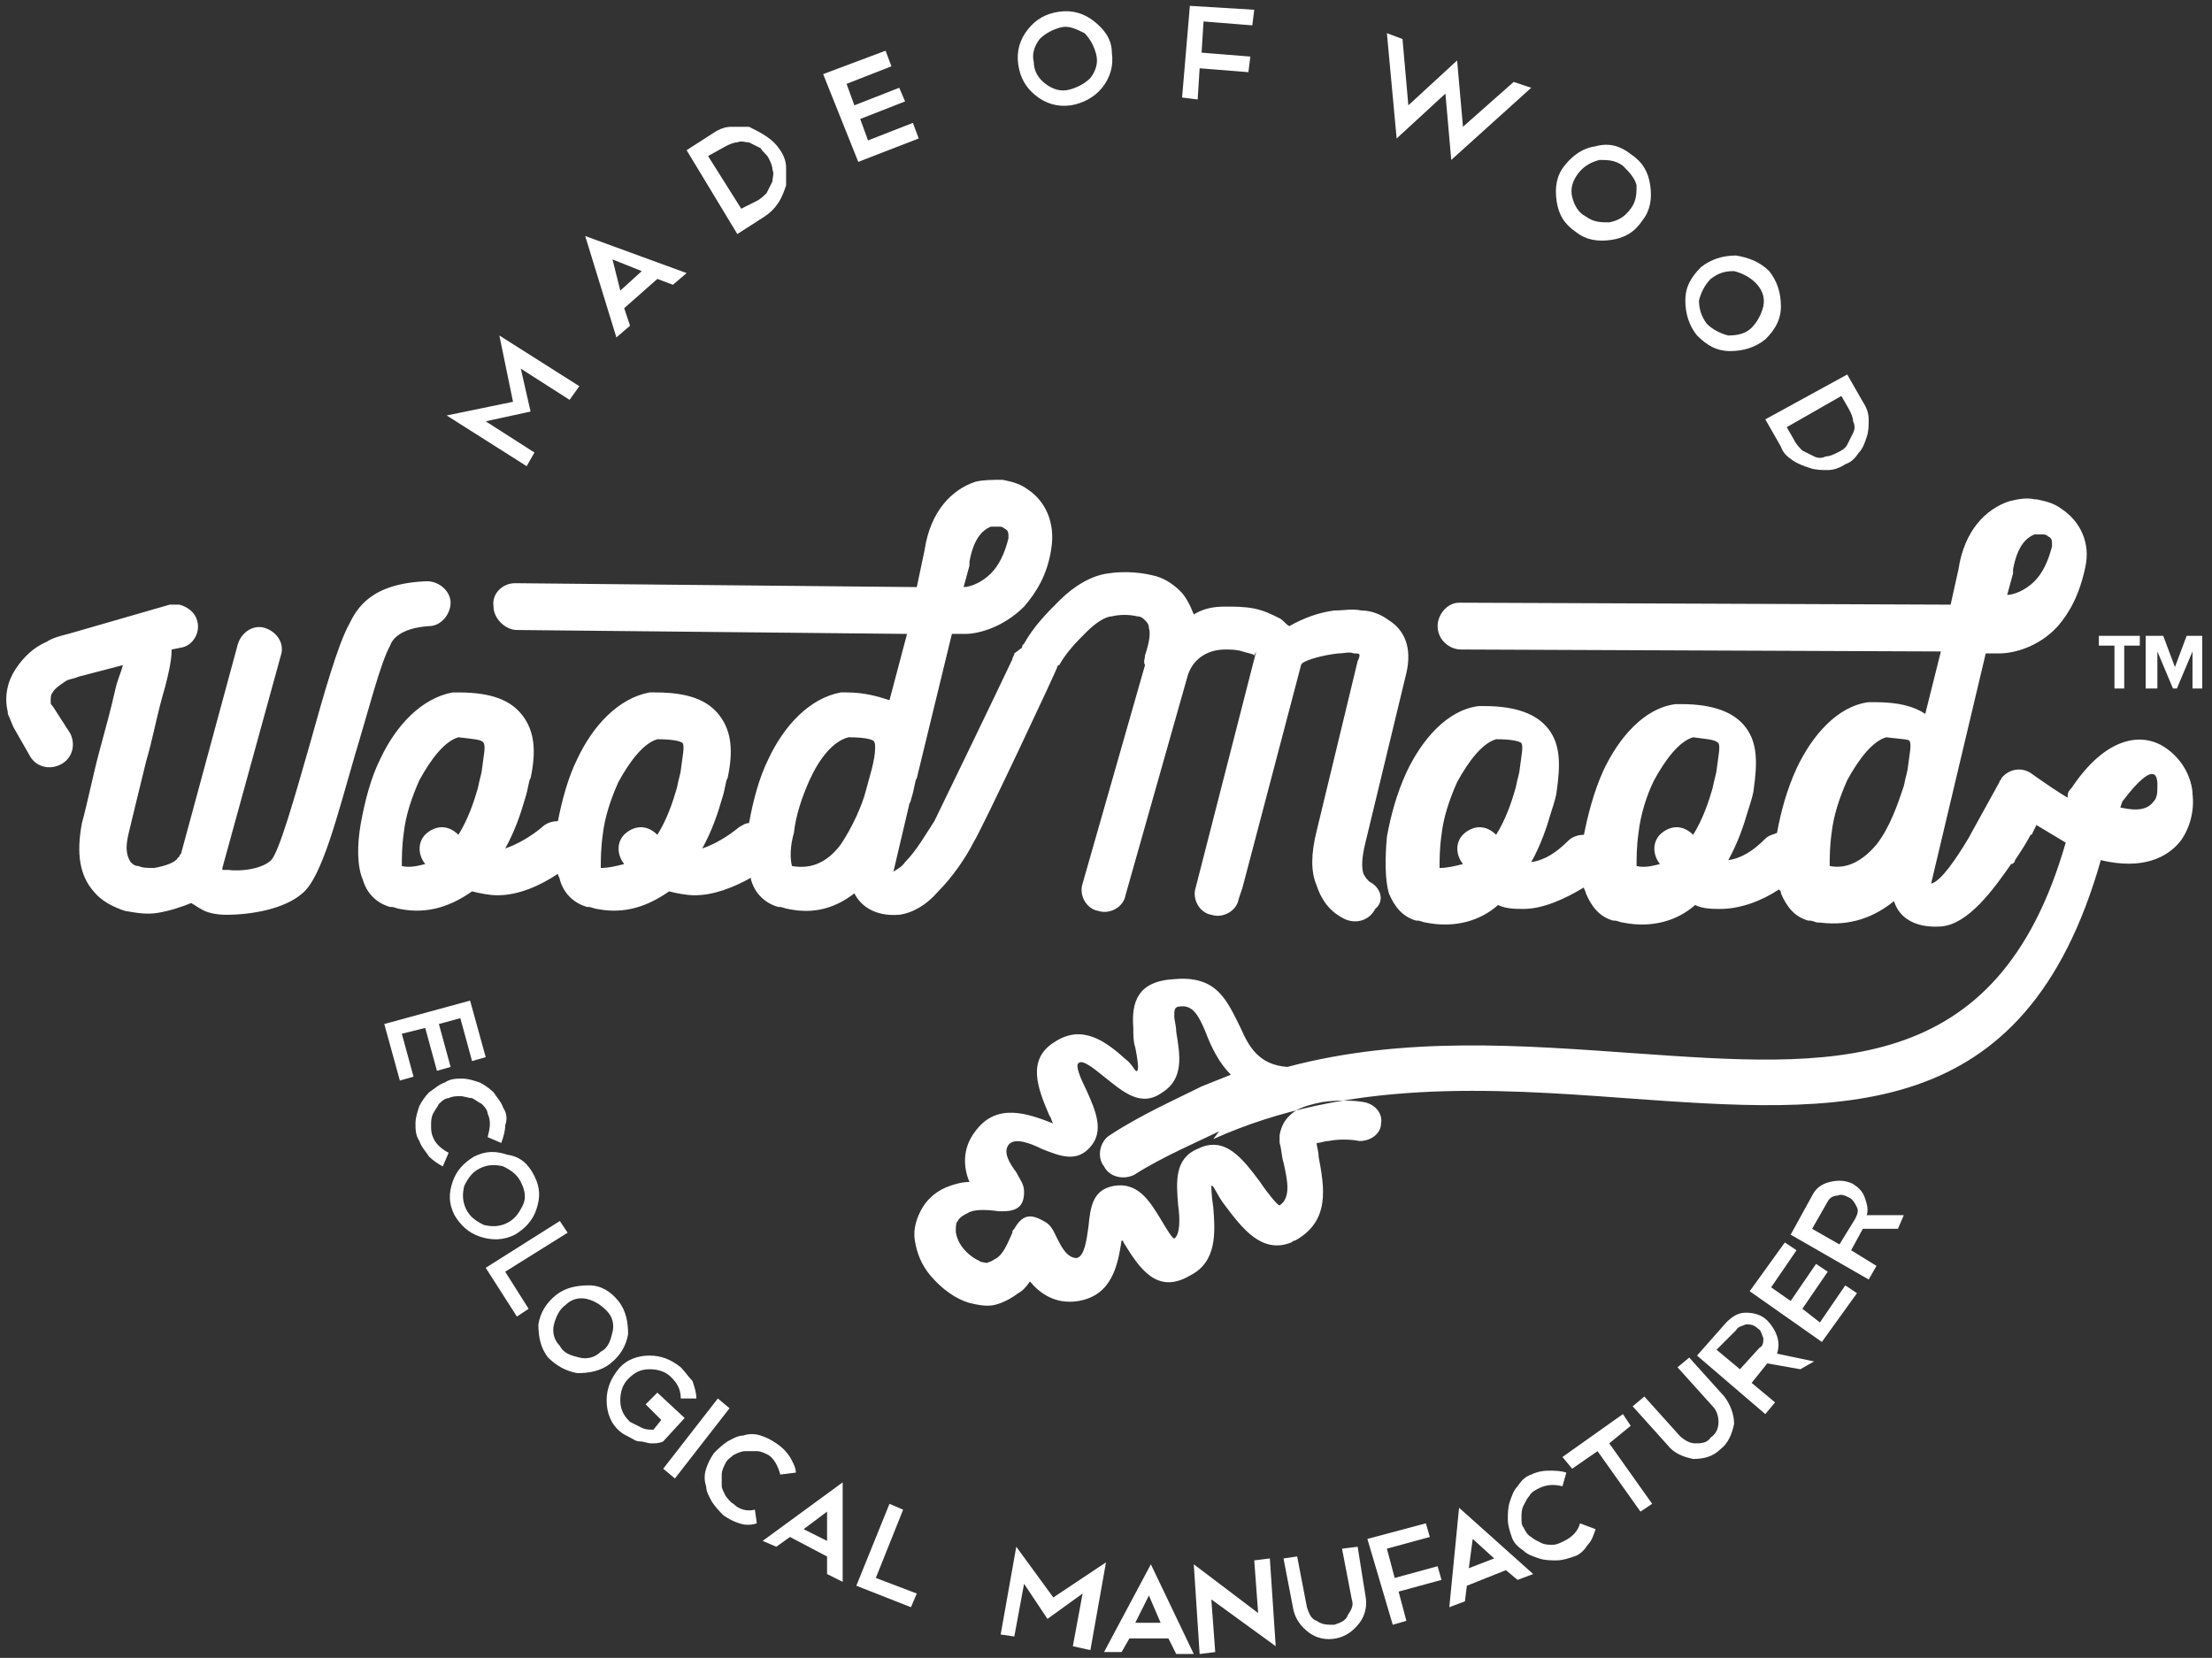 <?xml version="1.0" encoding="UTF-8"?> <!-- Generator: Adobe Illustrator 22.1.0, SVG Export Plug-In . SVG Version: 6.00 Build 0) --> <svg xmlns="http://www.w3.org/2000/svg" xmlns:xlink="http://www.w3.org/1999/xlink" id="Layer_1" x="0px" y="0px" viewBox="0 0 113.4 85" style="enable-background:new 0 0 113.4 85;" xml:space="preserve"><rect x="0" y="0" width="113.4" height="85" fill="#333333" stroke="none"/> <style type="text/css"> .st0{fill-rule:evenodd;clip-rule:evenodd;fill:#fff} </style> <g> <path class="st0" d="M24.9,21.6l2.5,1.6l-0.4,0.7l-4.1-2.6l3.4-0.7l-0.7-3.4l4.1,2.6l-0.5,0.7l-2.5-1.6l0.5,2.2L24.9,21.6 L24.9,21.6z M31.8,14.9l1.1-1l-1.5-0.6L31.8,14.9L31.8,14.9z M33.7,14.3l-1.7,1.5l0.3,0.9l-0.7,0.6l-1.6-5.2l5.2,1.9l-0.7,0.6 L33.7,14.3L33.7,14.3z M35.2,7.7l1.4-0.9c0.3-0.2,0.6-0.3,0.9-0.3c0.3,0,0.6,0,0.9,0C38.8,6.7,39,6.8,39.3,7 c0.3,0.2,0.5,0.4,0.7,0.7c0.2,0.3,0.3,0.6,0.3,0.9c0,0.3,0,0.6,0,0.9c-0.1,0.3-0.2,0.6-0.4,0.9c-0.2,0.3-0.4,0.5-0.7,0.7l-1.4,0.9 L35.2,7.7L35.2,7.7z M38.8,10.3c0.2-0.1,0.4-0.3,0.5-0.4c0.1-0.2,0.2-0.4,0.3-0.6c0-0.2,0.1-0.4,0-0.6c0-0.2-0.1-0.4-0.2-0.6 c-0.1-0.2-0.3-0.3-0.4-0.5c-0.2-0.1-0.4-0.2-0.6-0.3c-0.2,0-0.4-0.1-0.6,0c-0.2,0-0.4,0.1-0.6,0.2L36.3,8l1.7,2.7L38.8,10.3 L38.8,10.3z M45.4,2.6l0.3,0.8l-2.3,0.9l0.4,1.1l2.3-0.9l0.3,0.7l-2.3,0.9l0.4,1.1l2.3-0.9l0.3,0.8l-3.1,1.2l-1.8-4.5L45.4,2.6 L45.4,2.6z M54.3,0.6c0.7-0.1,1.3,0.1,1.8,0.5C56.6,1.5,57,2,57,2.7c0.1,0.7-0.1,1.3-0.5,1.8c-0.4,0.5-1,0.8-1.6,0.9 c-0.7,0.1-1.3-0.1-1.8-0.5c-0.5-0.4-0.8-0.9-0.9-1.6c-0.1-0.7,0.1-1.3,0.5-1.8C53.1,1,53.6,0.7,54.3,0.6L54.3,0.6z M54.4,1.4 c-0.4,0.1-0.8,0.3-1.1,0.6C53,2.4,52.9,2.8,53,3.2C53,3.6,53.2,4,53.6,4.3c0.4,0.3,0.8,0.4,1.2,0.3c0.4-0.1,0.8-0.3,1.1-0.6 c0.3-0.4,0.4-0.8,0.3-1.2c-0.1-0.4-0.3-0.8-0.6-1.1C55.2,1.5,54.8,1.3,54.4,1.4L54.4,1.4z M64.3,0.5l-0.1,0.8l-2.5-0.2l-0.1,1.6 l2.5,0.2L64,3.7l-2.5-0.2l-0.1,1.6l-0.8-0.1L61,0.3L64.3,0.5L64.3,0.5z M71.9,2l0.3,3.4l2.5-2.3l0.3,3.4l2.6-2.3l0.9,0.3l-4.1,3.7 l-0.3-3.4l-2.5,2.3l-0.5-5.4L71.9,2L71.9,2z M83.6,7.9c0.6,0.4,0.9,0.9,1,1.6c0.1,0.7,0,1.3-0.4,1.8c-0.4,0.6-0.9,0.9-1.6,1 c-0.7,0.1-1.3,0-1.8-0.4c-0.6-0.4-0.9-0.9-1-1.6c-0.1-0.7,0-1.3,0.4-1.8c0.4-0.5,0.9-0.9,1.6-1C82.5,7.3,83.1,7.5,83.6,7.9 L83.6,7.9z M83.2,8.5c-0.4-0.3-0.8-0.3-1.2-0.3c-0.4,0.1-0.8,0.3-1.1,0.7c-0.3,0.4-0.4,0.8-0.3,1.2c0.1,0.4,0.3,0.8,0.7,1 c0.4,0.3,0.8,0.3,1.2,0.3c0.5-0.1,0.8-0.3,1.1-0.7c0.3-0.4,0.3-0.8,0.3-1.2C83.8,9.1,83.5,8.8,83.2,8.5L83.2,8.5z M90.7,13.9 c0.4,0.5,0.6,1.1,0.6,1.8c0,0.7-0.3,1.2-0.8,1.7c-0.5,0.4-1.1,0.6-1.8,0.6c-0.7,0-1.2-0.3-1.7-0.8c-0.4-0.5-0.6-1.1-0.6-1.8 c0-0.7,0.3-1.2,0.8-1.7c0.5-0.4,1.1-0.6,1.8-0.6C89.6,13.2,90.2,13.4,90.7,13.9L90.7,13.9z M90,14.5c-0.3-0.3-0.7-0.5-1.1-0.6 c-0.5,0-0.8,0.1-1.2,0.4c-0.3,0.3-0.5,0.7-0.6,1.1c0,0.4,0.1,0.8,0.4,1.2c0.3,0.3,0.7,0.5,1.1,0.6c0.5,0,0.9-0.1,1.2-0.4 c0.3-0.3,0.5-0.7,0.6-1.1C90.5,15.2,90.3,14.8,90,14.5L90,14.5z M94.7,19.2l0.8,1.4c0.2,0.3,0.3,0.6,0.3,0.9c0,0.3,0,0.6-0.1,0.9 c-0.1,0.3-0.2,0.6-0.4,0.8c-0.2,0.3-0.4,0.5-0.7,0.6c-0.3,0.2-0.6,0.3-0.9,0.3c-0.3,0-0.6,0-0.9-0.1c-0.3-0.1-0.6-0.2-0.9-0.4 c-0.3-0.2-0.5-0.4-0.6-0.7l-0.8-1.4L94.7,19.2L94.7,19.2z M92,22.6c0.1,0.2,0.3,0.4,0.4,0.5c0.2,0.1,0.4,0.2,0.6,0.3 c0.2,0.1,0.4,0.1,0.6,0c0.2,0,0.4-0.1,0.6-0.2c0.2-0.1,0.4-0.2,0.5-0.4c0.1-0.2,0.2-0.4,0.3-0.6c0.1-0.2,0.1-0.4,0-0.6 c0-0.2-0.1-0.4-0.2-0.6l-0.4-0.7l-2.8,1.6L92,22.6z"></path> <path class="st0" d="M24.9,54.2l-0.7,0.2l-0.6-2.2l-1.1,0.3l0.6,2.2l-0.7,0.2l-0.6-2.2L20.6,53l0.6,2.2l-0.7,0.2l-0.8-2.9l4.4-1.2 L24.9,54.2L24.9,54.2z M25.8,56.8c-0.1-0.3-0.3-0.5-0.5-0.8c-0.2-0.2-0.5-0.4-0.7-0.5c-0.3-0.1-0.6-0.2-0.9-0.2 c-0.3,0-0.6,0-0.9,0.2c-0.3,0.1-0.5,0.3-0.8,0.5c-0.2,0.2-0.4,0.5-0.5,0.7c-0.1,0.3-0.2,0.6-0.2,0.9c0,0.3,0,0.6,0.2,0.9 c0.1,0.3,0.3,0.5,0.5,0.8c0.2,0.2,0.5,0.4,0.7,0.5l0.3-0.7c-0.4-0.2-0.7-0.5-0.8-0.8c-0.1-0.2-0.1-0.4-0.1-0.6c0-0.2,0-0.4,0.1-0.6 c0.1-0.2,0.2-0.3,0.3-0.5c0.1-0.1,0.3-0.3,0.5-0.3c0.2-0.1,0.4-0.1,0.6-0.1c0.2,0,0.4,0.1,0.6,0.1c0.2,0.1,0.3,0.2,0.5,0.3 c0.1,0.1,0.3,0.3,0.3,0.5c0.2,0.4,0.1,0.8,0,1.2l0.7,0.3c0.1-0.3,0.2-0.6,0.2-0.9C26,57.4,26,57.1,25.8,56.8L25.8,56.8z M27.4,60.3 c0.3,0.6,0.3,1.1,0.1,1.7c-0.2,0.6-0.6,1-1.1,1.3c-0.6,0.3-1.2,0.3-1.8,0.1c-0.6-0.2-1-0.6-1.3-1.1c-0.3-0.6-0.3-1.1-0.1-1.7 c0.2-0.6,0.6-1,1.1-1.3c0.6-0.3,1.1-0.3,1.7-0.1C26.7,59.3,27.1,59.7,27.4,60.3L27.4,60.3z M26.7,60.6c-0.2-0.4-0.5-0.6-0.9-0.8 c-0.4-0.1-0.8-0.1-1.2,0.1c-0.4,0.2-0.6,0.5-0.8,0.9c-0.1,0.4-0.1,0.8,0.1,1.2c0.2,0.4,0.5,0.6,0.9,0.8c0.4,0.1,0.8,0.1,1.2-0.1 c0.4-0.2,0.6-0.5,0.8-0.9C27,61.4,26.9,61,26.7,60.6L26.7,60.6z M28.7,62.6L24.9,65l1.6,2.5l0.6-0.4l-1.2-1.9l3.2-2L28.7,62.6 L28.7,62.6z M31.7,66.7c0.4,0.5,0.5,1.1,0.5,1.7c-0.1,0.6-0.4,1.1-0.9,1.5c-0.5,0.4-1.1,0.5-1.7,0.5c-0.6-0.1-1.1-0.4-1.5-0.8 c-0.4-0.5-0.5-1.1-0.5-1.7c0.1-0.6,0.4-1.1,0.9-1.5c0.5-0.4,1.1-0.5,1.7-0.5C30.8,65.9,31.3,66.2,31.7,66.7L31.7,66.7z M31.1,67.2 c0.3,0.3,0.4,0.7,0.3,1.1c-0.1,0.4-0.2,0.8-0.6,1c-0.3,0.3-0.7,0.4-1.1,0.3c-0.4-0.1-0.8-0.2-1-0.6c-0.3-0.3-0.4-0.7-0.3-1.1 c0.1-0.4,0.3-0.8,0.6-1c0.3-0.3,0.7-0.4,1.1-0.3C30.5,66.7,30.8,66.9,31.1,67.2L31.1,67.2z M34.9,70.1c-0.5-0.4-1-0.6-1.6-0.6 c-0.6,0-1.2,0.2-1.6,0.7c-0.4,0.5-0.6,1-0.6,1.6c0,0.6,0.2,1.2,0.7,1.6c0.1,0.1,0.3,0.2,0.5,0.3c0.2,0.1,0.3,0.2,0.5,0.2 c0.2,0,0.4,0.1,0.6,0.1c0.2,0,0.4,0,0.6-0.1l1.1-1.2l-1.4-1.3L33.1,72l0.8,0.8l-0.4,0.5c-0.2,0-0.4,0-0.6-0.1 c-0.2-0.1-0.4-0.2-0.6-0.3c-0.3-0.3-0.5-0.6-0.5-1.1c0-0.4,0.1-0.8,0.4-1.1c0.3-0.3,0.6-0.5,1.1-0.5c0.4,0,0.8,0.1,1.1,0.4 c0.3,0.3,0.5,0.6,0.5,1.1l0.8,0c0-0.3-0.1-0.6-0.2-0.9C35.3,70.6,35.1,70.3,34.9,70.1L34.9,70.1z M36.8,71.7l0.6,0.5l-2.8,3.6 l-0.6-0.5L36.8,71.7L36.8,71.7z M39.8,74c-0.3-0.2-0.5-0.3-0.8-0.4c-0.3-0.1-0.6-0.1-0.9,0c-0.3,0-0.6,0.2-0.8,0.3 c-0.3,0.2-0.5,0.4-0.7,0.6c-0.2,0.3-0.3,0.5-0.4,0.8c-0.1,0.3-0.1,0.6,0,0.9c0,0.3,0.2,0.6,0.3,0.8c0.2,0.3,0.4,0.5,0.6,0.7 c0.3,0.2,0.5,0.3,0.8,0.4c0.3,0.1,0.6,0.1,0.9,0l-0.1-0.7c-0.4,0.1-0.8,0-1.1-0.3c-0.2-0.1-0.3-0.3-0.4-0.4 c-0.1-0.2-0.2-0.4-0.2-0.5c0-0.2,0-0.4,0-0.6c0-0.2,0.1-0.4,0.2-0.6c0.1-0.2,0.3-0.3,0.4-0.4c0.2-0.1,0.4-0.2,0.6-0.2 c0.2,0,0.4,0,0.6,0c0.2,0,0.4,0.1,0.6,0.2c0.3,0.2,0.5,0.6,0.6,1l0.8-0.1c0-0.3-0.2-0.6-0.3-0.8C40.3,74.4,40.1,74.2,39.8,74 L39.8,74z M41.2,78.4l1.2,0.6l0-1.5L41.2,78.4L41.2,78.4z M42.4,79.8l-1.9-1l-0.7,0.5L39.1,79l4.1-3l0,5.1l-0.8-0.4L42.4,79.8 L42.4,79.8z M45.6,77.1l0.7,0.3l-1.4,3.5l2.1,0.8l-0.3,0.7l-2.8-1.1L45.6,77.1L45.6,77.1z M52.5,81.2L52,83.9l-0.7-0.1l0.8-4.5 l1.9,2.6l2.7-1.8l-0.8,4.5L55,84.4l0.5-2.7L53.7,83L52.5,81.2L52.5,81.2z M58.2,83.2l1.3,0l-0.6-1.4L58.2,83.2L58.2,83.2z M59.9,84 l0.4,0.8l0.9,0l-2.2-4.6l-2.4,4.5l0.9,0l0.4-0.7L59.9,84L59.9,84z M61.2,80.2l3.3,2.5L64.3,80l0.8-0.1l0.3,4.5l0,0l0,0L62.1,82 l0.2,2.7l-0.8,0.1L61.2,80.2L61.2,80.2z M70,81.8c0.1,0.5,0,1-0.3,1.4c-0.3,0.4-0.7,0.7-1.2,0.8c-0.5,0.1-1,0-1.4-0.3 c-0.4-0.3-0.7-0.7-0.8-1.2l-0.5-2.6l0.7-0.1l0.5,2.6c0.1,0.3,0.2,0.6,0.5,0.7c0.3,0.2,0.5,0.2,0.9,0.2c0.3-0.1,0.6-0.2,0.7-0.5 c0.2-0.3,0.3-0.5,0.2-0.8l-0.5-2.6l0.8-0.1L70,81.8L70,81.8z M73.1,78.1l0.2,0.7l-2.2,0.6l0.4,1.5l2.2-0.6l0.2,0.7l-2.2,0.6 l0.4,1.5l-0.7,0.2l-1.3-4.4L73.1,78.1L73.1,78.1z M75.3,80.4l1.3-0.5l-1.1-1L75.3,80.4L75.3,80.4z M77.2,80.5l-2,0.8l-0.1,0.8 l-0.8,0.3l0.5-5.1l3.8,3.4l-0.8,0.3L77.2,80.5L77.2,80.5z M78.5,75.6c-0.3,0.1-0.5,0.3-0.7,0.6c-0.2,0.2-0.3,0.5-0.4,0.8 c-0.1,0.3-0.1,0.6-0.1,0.9c0,0.3,0.1,0.6,0.2,0.9c0.1,0.3,0.3,0.5,0.6,0.7c0.2,0.2,0.5,0.3,0.8,0.4c0.3,0.1,0.6,0.1,0.9,0.1 c0.3,0,0.6-0.1,0.9-0.2c0.3-0.1,0.5-0.3,0.7-0.6c0.2-0.2,0.3-0.5,0.4-0.8L81,78.1c-0.1,0.4-0.4,0.7-0.8,0.9 c-0.2,0.1-0.4,0.2-0.6,0.2c-0.2,0-0.4,0-0.6-0.1c-0.2-0.1-0.4-0.2-0.5-0.3c-0.2-0.1-0.3-0.3-0.4-0.5C78,78.2,78,78,78,77.8 c0-0.2,0-0.4,0.1-0.6c0.1-0.2,0.2-0.4,0.3-0.5c0.1-0.2,0.3-0.3,0.5-0.4c0.4-0.2,0.8-0.2,1.2-0.1l0.2-0.7c-0.3-0.1-0.6-0.1-0.9-0.1 C79,75.4,78.7,75.5,78.5,75.6L78.5,75.6z M80.1,74.7l3.1-2.2l0.4,0.6L82.5,74l2.2,3.1l-0.6,0.4l-2.2-3.1l-1.3,0.9L80.1,74.7 L80.1,74.7z M88.4,71.6l-1.8-2l-0.6,0.5l1.8,2c0.2,0.2,0.3,0.5,0.3,0.8c0,0.3-0.1,0.6-0.4,0.8C87.5,74,87.2,74,86.9,74 c-0.3,0-0.6-0.2-0.8-0.4l-1.8-2l-0.6,0.5l1.8,2c0.3,0.4,0.8,0.6,1.3,0.7c0.5,0,1-0.1,1.4-0.5c0.4-0.3,0.6-0.8,0.7-1.3 C88.9,72.5,88.7,72,88.4,71.6L88.4,71.6z M89,68.2c0.1-0.2,0.3-0.2,0.5-0.3c0.2,0,0.4,0,0.6,0.2c0.2,0.1,0.2,0.3,0.3,0.5 c0,0.2,0,0.4-0.2,0.5l-1,1.1l-1.2-1L89,68.2L89,68.2z M92.3,70.2l-1.7-0.3l-0.8,1l1.2,1l-0.5,0.6l-3.5-3l1.5-1.7 c0.3-0.3,0.6-0.5,1-0.5c0.4,0,0.8,0.1,1.1,0.4c0.2,0.2,0.4,0.5,0.5,0.8c0.1,0.3,0.1,0.6,0,0.9l1.9,0.4L92.3,70.2L92.3,70.2z M91.5,63.7l-1.8,2.5l3.7,2.6l1.8-2.5l-0.6-0.4l-1.3,1.9l-0.9-0.7l1.3-1.9l-0.6-0.4l-1.3,1.9L90.8,66l1.3-1.9L91.5,63.7L91.5,63.7z M93.7,61.6c0.1-0.2,0.3-0.3,0.5-0.3c0.2-0.1,0.4,0,0.6,0.1c0.2,0.1,0.3,0.3,0.4,0.5c0.1,0.2,0,0.4-0.1,0.6l-0.8,1.3L92.9,63 L93.7,61.6L93.7,61.6z M97.3,63l-1.8,0l-0.6,1.1l1.3,0.8l-0.4,0.7l-4-2.3l1.1-2c0.2-0.4,0.5-0.6,0.9-0.7c0.4-0.1,0.8-0.1,1.2,0.1 c0.3,0.2,0.5,0.4,0.6,0.7c0.1,0.3,0.2,0.6,0.1,0.9l1.9,0L97.3,63z"></path> <path class="st0" d="M3.6,37.6c0.3,0.6,0.1,1.3-0.5,1.6s-1.3,0.1-1.6-0.5l-0.8-1.4c-0.1-0.2-0.2-0.5-0.3-0.7c0,0,0-0.1,0-0.1 c-0.2-0.8,0-1.6,0.4-2.2c0.4-0.6,0.9-1.1,1.6-1.4c0.3-0.2,0.7-0.3,1.1-0.4L8.7,31C8.8,31,9,31,9.1,31c0,0,0.1,0,0.1,0l0,0 c0.4,0.1,0.8,0.4,0.9,0.8c0.2,0.6-0.2,1.3-0.8,1.4l-0.5,0.1c0,0.2,0,0.8-0.5,2.5l0,0l0,0C8,36.9,7.8,38,7.5,39 c-0.4,1.6-0.7,2.9-0.9,3.7c-0.2,0.8-0.1,1.2,0.1,1.5c0.1,0.1,0.2,0.2,0.4,0.2c0.2,0.1,0.5,0.1,0.8,0.1C8.5,44.4,9,44.2,9.1,44l0,0 l0.1-0.1l0,0h0c0-0.1,0.1-0.1,0.1-0.2l2.9-10.7c0.2-0.6,0.8-1,1.4-0.8c0.6,0.2,1,0.8,0.8,1.4l-3,10.9c0,0,0,0,0,0.1 c0.1,0,0.2,0,0.3,0c0.8,0.1,1.8-0.1,2.2-0.5c0.4-0.4,1.2-3.2,2-6c0.7-2.5,1.4-5,2-6.1l0,0c0.4-0.8,1.1-2.1,4-2.2 c0.6,0,1.2,0.5,1.2,1.1c0,0.6-0.5,1.2-1.1,1.2c-1.5,0.1-1.9,0.7-2,1l0,0c-0.5,0.9-1.1,3.3-1.8,5.6c-0.9,3.1-1.7,6.3-2.7,7.1 c-0.9,0.8-2.6,1.1-3.9,1.1c-0.5,0-1-0.1-1.3-0.3c-0.2-0.1-0.3-0.2-0.5-0.3c-0.5,0.2-1.1,0.4-1.7,0.5c-0.6,0.1-1.1,0-1.7-0.1 c-0.6-0.2-1.2-0.5-1.6-1c-0.7-0.8-0.9-1.9-0.6-3.5c0.3-1.1,0.6-2.6,0.9-3.7c0.3-1.1,0.6-2.2,0.8-3.1l0,0c0.1-0.5,0.3-0.9,0.4-1.3 l-2.3,0.6c-0.2,0.1-0.4,0.1-0.6,0.2c-0.3,0.2-0.6,0.4-0.7,0.6c-0.1,0.1-0.1,0.3-0.1,0.4l0,0.1c0,0.1,0,0.1,0.1,0.2L3.6,37.6 L3.6,37.6z M69.9,56.5c0.6,0.1,1,0.6,0.9,1.1c0,0.5-0.5,0.9-1.1,0.9c-0.5-0.1-1.1-0.1-1.6,0c-0.2,0-0.4,0.1-0.6,0.1 c0,0.2,0.1,0.4,0.1,0.7c0.3,1.6,0.6,3.3-1.2,4.3c0,0-0.1,0-0.2,0.1c-1.5,0.6-2.5-0.7-3.4-1.9c-0.4-0.5-0.6-1.1-0.7-1 c0,0,0,0.5,0.1,1.1c0.1,1.3,0.2,2.8-1.2,3.5c-1.7,1-2.6-0.4-3.4-1.7c0,0,0-0.1-0.1-0.1c-0.2,1.3-0.5,2.8-2.2,3.1 c-1.2,0.2-2-0.4-2.5-1c-0.2,0.3-0.4,0.5-0.6,0.6c-0.4,0.3-0.8,0.5-1.2,0.6c-0.4,0.1-0.9,0-1.3-0.1c-0.7-0.2-1.4-0.7-2-1.4l0,0l0,0 c-0.5-0.6-0.7-1.2-0.8-1.8c-0.1-0.6,0.1-1.2,0.4-1.7c0.3-0.5,0.8-0.9,1.4-1.1c0.3-0.1,0.6-0.2,1-0.2c-0.3-0.7-0.4-1.7,0.3-2.6 c1.1-1.5,2.7-0.9,4-0.4c-0.1-0.1-0.1-0.3-0.2-0.4c-0.6-1.4-1.2-2.9,0.3-3.8c1.4-0.9,2.6,0,3.6,0.9c0.4,0.3,0.5,0.7,0.6,0.6 c0.1-0.1,0-0.7-0.1-1.2c-0.1-0.3-0.1-0.6-0.1-1c-0.1-1.3,0.2-2.4,2.1-2.5c2.2-0.2,2.7,1.1,3.4,2.5c0.4,0.9,0.9,1.9,2.4,2 c6-1.6,12.1-1.1,17.8-0.7c10,0.7,18.6,1.4,22.1-10.8c-0.5-0.3-1-0.6-1.5-0.9l-0.2,0.4c0,0,0,0.1-0.1,0.1c0,0-0.2,0.4-0.6,1 l-0.2,0.3c0,0.1-0.1,0.2-0.2,0.2c-0.9,1.3-2.2,3.1-3.6,3.2c-1.5,0.1-2.2-0.6-2.4-1.3c-1,0.8-2.2,1.3-3.8,1.1c0,0,0,0-0.1,0 c-0.1,0-0.3-0.1-0.4-0.1c0,0-0.1,0-0.1,0c-0.7-0.2-1.1-0.7-1.4-1.4c0-0.1,0-0.1-0.1-0.2c-0.9,0.6-2,1-3,1c-0.4,0-0.9,0-1.3-0.2 c-0.9,0.8-2.2,1.2-3.7,0.9c-0.1,0-0.3-0.1-0.4-0.1c0,0-0.1,0-0.1,0c-0.7-0.2-1.1-0.7-1.4-1.4c0-0.1-0.1-0.2-0.1-0.3 c-1,0.6-2.1,1.1-3.1,1.1c-0.4,0-0.9,0-1.3-0.2c-0.9,0.8-2.2,1.2-3.7,0.9c-0.1,0-0.3-0.1-0.4-0.1c0,0-0.1,0-0.1,0 c-0.7-0.2-1.1-0.7-1.4-1.4c-0.2-0.7-0.2-1.8-0.1-2.9c0.2-1.1,0.5-2.2,1-3.3l0,0l0,0c0.8-1.7,2.1-3.2,3.7-3.4c0.1,0,0.2,0,0.3,0 c1.6,0,2.7,0.4,3.3,1.2c0.6,0.8,0.6,1.8,0.4,3.2c0,0.1-0.1,0.5-0.3,1.1c-0.2,0.7-0.5,1.6-1,2.5c0.7-0.1,1.3-0.5,1.9-1.1 c0.2-0.2,0.5-0.3,0.8-0.3c0.2-1,0.5-2.2,1-3.3c0.8-1.7,2.1-3.2,3.7-3.4c0.1,0,0.2,0,0.3,0c1.6,0,2.7,0.4,3.3,1.2 c0.6,0.8,0.6,1.8,0.4,3.2c0,0.1-0.1,0.5-0.3,1.1c-0.2,0.7-0.5,1.6-1,2.5c0.7-0.1,1.3-0.5,1.9-1.1c0.2-0.2,0.4-0.2,0.6-0.3 c0.2-1.1,0.5-2.2,1-3.3l0,0l0,0c0.8-1.7,2.1-3.2,3.7-3.4c0.1,0,0.2,0,0.3,0c1.2,0,2,0.2,2.6,0.6l0.8-3.2l-24.6-0.1 c-0.6,0-1.2-0.5-1.2-1.2c0-0.6,0.5-1.2,1.1-1.2l25.2,0.1l0.4-1.8c0.3-2,1.4-3.1,2.6-3.5l0,0c0.4-0.1,0.9-0.2,1.3-0.1 c0,0,0.1,0,0.1,0c0.5,0.1,0.9,0.2,1.3,0.5c0.9,0.6,1.5,1.7,1.2,3c-0.3,1.4-0.8,2.3-1.4,3c-1,1.1-2.3,1.4-3,1.4l0,0h0l-0.7,0 l-2.8,11.8l0,0c0.5-0.1,1.3-1.3,1.9-2.3l0,0l1.6-2.9c0-0.1,0.1-0.1,0.1-0.2c0.4-0.5,1.1-0.6,1.6-0.2c0.7,0.5,1.3,0.9,1.8,1.2l0-0.1 c0-0.2,0.1-0.3,0.2-0.4l0,0c1.8-2.7,3.7-2.9,4.9-2c0.7,0.5,1.2,1.3,1.3,2.2c0,0,0,0.1,0,0.1c0.1,0.8-0.1,1.7-0.6,2.4 c-0.7,0.9-2,1.5-4.1,1c-3.9,13.7-13.3,13-24.4,12.2c-6.8-0.5-14.2-1-21.1,2.1L62.5,58c-1,0.5-2.9,1.3-4.3,2.2 c-0.5,0.3-1.3,0.2-1.6-0.4c-0.4-0.5-0.2-1.3,0.3-1.6c1.5-1,3.5-1.9,4.5-2.4l0.2-0.1c0.5-0.2,1-0.4,1.5-0.6c-0.6-0.6-1-1.4-1.3-2.2 c-0.3-0.7-0.6-1.4-1.3-1.3c-0.3,0-0.3,0.2-0.3,0.5c0,0.2,0.1,0.5,0.1,0.8c0.2,1.2,0.4,2.4-0.7,3.1c-1.1,0.8-2,0-3-0.8 c-0.5-0.4-1.1-0.9-1.3-0.7c-0.2,0.1,0.1,0.8,0.4,1.4c0.5,1.1,0.9,2.1,0.2,2.9c-0.7,0.8-1.5,0.5-2.5,0.1c-0.6-0.3-1.4-0.6-1.7-0.2 c-0.3,0.4,0.1,1,0.4,1.4c0.2,0.4,0.4,0.6,0.4,1c0,0.7-0.3,1-1.1,1v0c-0.1,0-0.1,0-0.2,0c-0.7-0.1-1.3-0.1-1.6,0.1 c-0.2,0.1-0.4,0.2-0.5,0.4c-0.1,0.1-0.1,0.3-0.1,0.5c0,0.2,0.1,0.5,0.3,0.8l0,0c0.3,0.4,0.6,0.6,1,0.8c0.1,0,0.3,0.1,0.4,0 c0.1,0,0.2-0.1,0.4-0.2c0.3-0.2,0.5-0.6,0.8-1.3c0-0.1,0-0.1,0.1-0.2c0.4-0.7,0.8-0.8,1.5-0.4l0,0l0,0c0.4,0.2,0.5,0.5,0.7,0.9 c0.2,0.4,0.5,1,1,1c0.4-0.1,0.5-0.9,0.6-1.6c0.1-1,0.2-1.9,1.3-2.1c1.2-0.2,1.8,0.7,2.4,1.7c0.3,0.5,0.6,1,0.7,1 c0.3-0.2,0.3-1,0.2-1.7c-0.1-1.2-0.2-2.4,1-2.9c1.4-0.7,2.3,0.5,3.2,1.7c0.4,0.6,0.9,1.2,1,1.2c0.6-0.4,0.4-1.3,0.2-2.2 c-0.1-0.3-0.1-0.7-0.2-1c0-0.1,0-0.3,0-0.4l0,0c0.1-0.6,0.4-1,0.9-1.3l0,0l0,0c0.4-0.2,0.8-0.3,1.3-0.4 C68.5,56.4,69.3,56.4,69.9,56.5L69.9,56.5z M108.8,41.1l-0.1,0.3c0.9,0.2,1.4,0.1,1.7-0.3c0.2-0.2,0.2-0.5,0.2-0.8c0,0,0,0,0-0.1 c0-0.3-0.1-0.5-0.2-0.5C110.2,39.6,109.7,39.9,108.8,41.1L108.8,41.1z M96.7,37.8c-0.7,0.2-1.4,1.1-2,2.2l0,0 c-0.4,0.9-0.7,1.8-0.8,2.7c-0.1,0.7-0.1,1.3-0.1,1.7l0,0l0,0c1,0.2,1.8-0.4,2.4-1.1c0.7-0.9,1.1-2.1,1.4-3c0.1-0.5,0.2-0.8,0.2-0.9 l0,0c0.1-0.8,0.2-1.2,0.1-1.4C97.9,37.9,97.5,37.9,96.7,37.8L96.7,37.8z M86.8,37.8c-0.7,0.2-1.4,1.1-2,2.2 c-0.4,0.8-0.7,1.8-0.8,2.7c-0.1,0.7-0.1,1.3-0.1,1.7l0,0c0.4,0.1,0.8,0,1.2-0.1l0,0c-0.4-0.5-0.4-1.2,0.1-1.6 c0.5-0.4,1.1-0.4,1.6,0.1c0.5-0.8,0.8-1.7,1-2.4c0.1-0.5,0.2-0.8,0.2-0.9c0.1-0.8,0.2-1.2,0.1-1.4C87.9,37.9,87.5,37.9,86.8,37.8 L86.8,37.8z M75,44.3c-0.4-0.5-0.4-1.2,0.1-1.6c0.5-0.4,1.1-0.4,1.6,0.1c0.5-0.8,0.8-1.7,1-2.4c0.1-0.5,0.2-0.8,0.2-0.9 c0.1-0.8,0.2-1.2,0.1-1.4c-0.1-0.1-0.5-0.2-1.3-0.2c-0.7,0.2-1.4,1.1-2,2.2l0,0c-0.4,0.9-0.7,1.8-0.8,2.7c-0.1,0.7-0.1,1.3-0.1,1.7 l0,0C74.2,44.5,74.6,44.4,75,44.3L75,44.3L75,44.3z M102.9,30.5L102.9,30.5L102.9,30.5c0.3,0,0.9-0.2,1.4-0.7 c0.4-0.4,0.7-1,0.9-1.8c0-0.3,0-0.4-0.2-0.5c-0.1-0.1-0.2-0.1-0.3-0.1l-0.1,0c-0.1,0-0.2,0-0.3,0l0,0l0,0c-0.5,0.2-0.9,0.7-1.1,1.8 c0,0.1,0,0.1,0,0.2L102.9,30.5L102.9,30.5z M32,44.3c-0.4-0.5-0.4-1.2,0.1-1.6c0.5-0.4,1.1-0.4,1.6,0.1c0.5-0.8,0.8-1.7,1-2.4 c0.1-0.5,0.2-0.8,0.2-0.9c0.1-0.8,0.2-1.2,0.1-1.4c-0.1-0.1-0.5-0.2-1.3-0.2c-0.7,0.2-1.4,1.1-2,2.2l0,0c-0.4,0.9-0.7,1.8-0.8,2.7 c-0.1,0.7-0.1,1.3-0.1,1.7l0,0C31.2,44.5,31.6,44.4,32,44.3L32,44.3L32,44.3z M70.2,45.2c-0.1-0.1-0.2-0.2-0.3-0.4 c-0.1-0.3-0.1-0.8,0.1-1.6l2.1-8.7c0.3-1.3-0.1-2.2-0.9-2.7c-0.4-0.3-0.9-0.5-1.4-0.5c-0.5-0.1-0.9,0-1.4,0l0,0l0,0 c-0.8,0.1-1.6,0.4-2.3,0.8c-0.2-0.1-0.3-0.3-0.5-0.4c-0.4-0.2-0.8-0.4-1.3-0.5c-0.5-0.1-1-0.1-1.5-0.1c-0.6,0-1.1,0.1-1.6,0.4 c-0.2-0.5-0.4-0.9-0.7-1.2c-0.4-0.4-0.9-0.7-1.4-0.8c-0.8-0.2-1.7-0.2-2.3-0.1c-0.8,0.1-1.7,0.6-2.5,1.4c-0.6,0.6-1.3,1.3-1.8,2.2 c-0.1,0.1-0.1,0.1-0.1,0.2l0,0L52,33.5c0,0.1-0.1,0.2-0.1,0.3c-0.8,1.7-3.8,7.9-4,8.3c-0.4,0.6-0.9,1.5-1.5,2.1 c-0.2,0.3-0.5,0.4-0.6,0.5l0.8-3.4c0-0.1,0.1-0.2,0.1-0.3c0.2-0.6,0.2-1,0.3-1.1l0,0l1.8-7.4l0.7,0h0v0c0.6,0,1.9-0.3,3-1.4 c0.6-0.7,1.2-1.6,1.4-3c0.2-1.3-0.3-2.4-1.2-3c-0.4-0.3-0.8-0.4-1.3-0.5c0,0-0.1,0-0.1,0c-0.4,0-0.9,0-1.3,0.1l0,0 c-1.2,0.4-2.3,1.5-2.6,3.5L47,30.1l-20.6-0.2c-0.6,0-1.2,0.5-1.1,1.2c0,0.6,0.6,1.2,1.2,1.2l20,0.2l-0.9,3.4 c-0.6-0.2-1.3-0.4-2.2-0.4c-0.1,0-0.2,0-0.3,0c-1.6,0.3-2.9,1.7-3.7,3.4c-0.5,1-0.8,2.2-1,3.3l0,0c-0.2,0-0.3,0.1-0.5,0.2 c-0.6,0.5-1.3,0.9-1.9,1.1c0.5-0.9,0.8-1.8,1-2.5c0.2-0.6,0.2-1,0.3-1.1c0.3-1.4,0.2-2.4-0.4-3.2c-0.6-0.8-1.6-1.2-3.3-1.2 c-0.1,0-0.2,0-0.3,0c-1.6,0.3-2.9,1.7-3.7,3.4l0,0l0,0c-0.5,1-0.8,2.2-1,3.2c-0.3,0-0.6,0.1-0.8,0.3c-0.6,0.5-1.3,0.9-1.9,1.1 c0.5-0.9,0.8-1.8,1-2.5c0.2-0.6,0.2-1,0.3-1.1c0.3-1.4,0.2-2.4-0.4-3.2c-0.6-0.8-1.6-1.2-3.3-1.2c-0.1,0-0.2,0-0.3,0 c-1.6,0.3-2.9,1.7-3.7,3.4l0,0l0,0c-0.5,1-0.8,2.2-1,3.3c-0.2,1.1-0.2,2.2,0.1,2.9c0.2,0.7,0.7,1.2,1.4,1.4c0,0,0.1,0,0.1,0 c0.1,0,0.3,0.1,0.4,0.1c1.5,0.3,2.7-0.2,3.7-0.9c0.4,0.1,0.9,0.2,1.3,0.2c1.1,0,2.2-0.5,3.1-1.1c0,0.1,0.1,0.2,0.1,0.3 c0.2,0.7,0.7,1.2,1.4,1.4c0,0,0.1,0,0.1,0c0.1,0,0.3,0.1,0.4,0.1c1.5,0.3,2.7-0.2,3.7-0.9c0.4,0.1,0.9,0.2,1.3,0.2 c1,0,2-0.4,2.9-0.9c0,0.1,0,0.1,0,0.1c0.2,0.7,0.7,1.2,1.4,1.4c0,0,0.1,0,0.1,0c0.1,0,0.3,0.1,0.4,0.1c1.4,0.3,2.5-0.1,3.4-0.8 c0.3,0.6,1,1.2,2.3,1.1c0.7-0.1,1.4-0.5,2-1.2c0.7-0.7,1.4-1.7,1.8-2.5c0.4-0.6,4.3-8.9,4.3-9c0,0,0-0.1,0.1-0.1 c0.4-0.7,0.9-1.2,1.4-1.7c0.5-0.5,1-0.8,1.3-0.8c0.4-0.1,0.9-0.1,1.3,0c0.2,0,0.3,0.1,0.4,0.2c0.1,0.1,0.2,0.2,0.2,0.4 c0.1,0.3,0,0.8-0.2,1.4c0,0.2-0.1,0.3,0,0.5l-3.2,11.2c-0.2,0.6,0.2,1.3,0.8,1.4c0.6,0.2,1.3-0.2,1.4-0.8l3.2-11.3l0,0 c0.3-0.9,1.1-1.3,1.9-1.3c0.3,0,0.6,0,0.9,0.1c0.3,0.1,0.5,0.1,0.6,0.2c0,0,0.1-0.2,0.1-0.2l0,0l-3.1,12.1l0,0 c-0.2,0.6,0.2,1.3,0.8,1.4c0.6,0.2,1.3-0.2,1.4-0.8l0,0l0,0l0.2-0.6l3-11.4c0-0.2,1-0.5,1.9-0.6v0c0.3,0,0.6-0.1,0.8,0 c0.2,0,0.3,0,0.3,0.1c0,0,0,0.1-0.1,0.3l-2.1,8.7c-0.3,1.2-0.3,2.1,0,2.8c0.3,0.9,0.8,1.4,1.4,1.7c0.6,0.3,1.3,0.1,1.6-0.5 C71,46.2,70.8,45.5,70.2,45.2L70.2,45.2z M44.4,40.5c-0.2,0.8-0.7,1.9-1.3,2.8c-0.6,0.8-1.4,1.3-2.5,1.1l0,0 c-0.1-0.4-0.1-1,0.1-1.7c0.1-0.9,0.4-1.8,0.8-2.7c0.5-1.1,1.2-2,2-2.2c0.8,0,1.2,0.1,1.3,0.2c0.1,0.1,0.1,0.6-0.1,1.4l0,0 L44.4,40.5L44.4,40.5z M49.4,30.1L49.4,30.1L49.4,30.1c0.3,0,0.9-0.2,1.4-0.7c0.4-0.4,0.7-1,0.9-1.8c0-0.3,0-0.4-0.2-0.5 c-0.1-0.1-0.2-0.1-0.3-0.1l-0.1,0c-0.1,0-0.2,0-0.3,0l0,0l0,0c-0.5,0.2-0.9,0.7-1.1,1.8c0,0.1,0,0.1,0,0.2L49.4,30.1L49.4,30.1z M23.5,37.8c-0.7,0.2-1.4,1.1-2,2.2l0,0c-0.4,0.9-0.7,1.8-0.8,2.7c-0.1,0.7-0.1,1.3-0.1,1.7l0,0c0.4,0.1,0.8,0,1.2-0.1l0,0 c-0.4-0.5-0.4-1.2,0.1-1.6c0.5-0.4,1.1-0.4,1.6,0.1c0.5-0.8,0.8-1.7,1-2.4c0.1-0.5,0.2-0.8,0.2-0.9c0.1-0.8,0.2-1.2,0.1-1.4 C24.7,37.9,24.3,37.9,23.5,37.8z"></path> <path class="st0" d="M108.9,35.3v-2.2h0.8v-0.5h-2.1v0.5h0.8v2.2H108.9L108.9,35.3z M112.9,35.3v-2.7h-0.8l-0.6,1.6l-0.6-1.6H110 v2.7h0.6v-1.9l0.8,1.9h0.2l0.8-1.9v1.9H112.9z"></path> </g> </svg> 